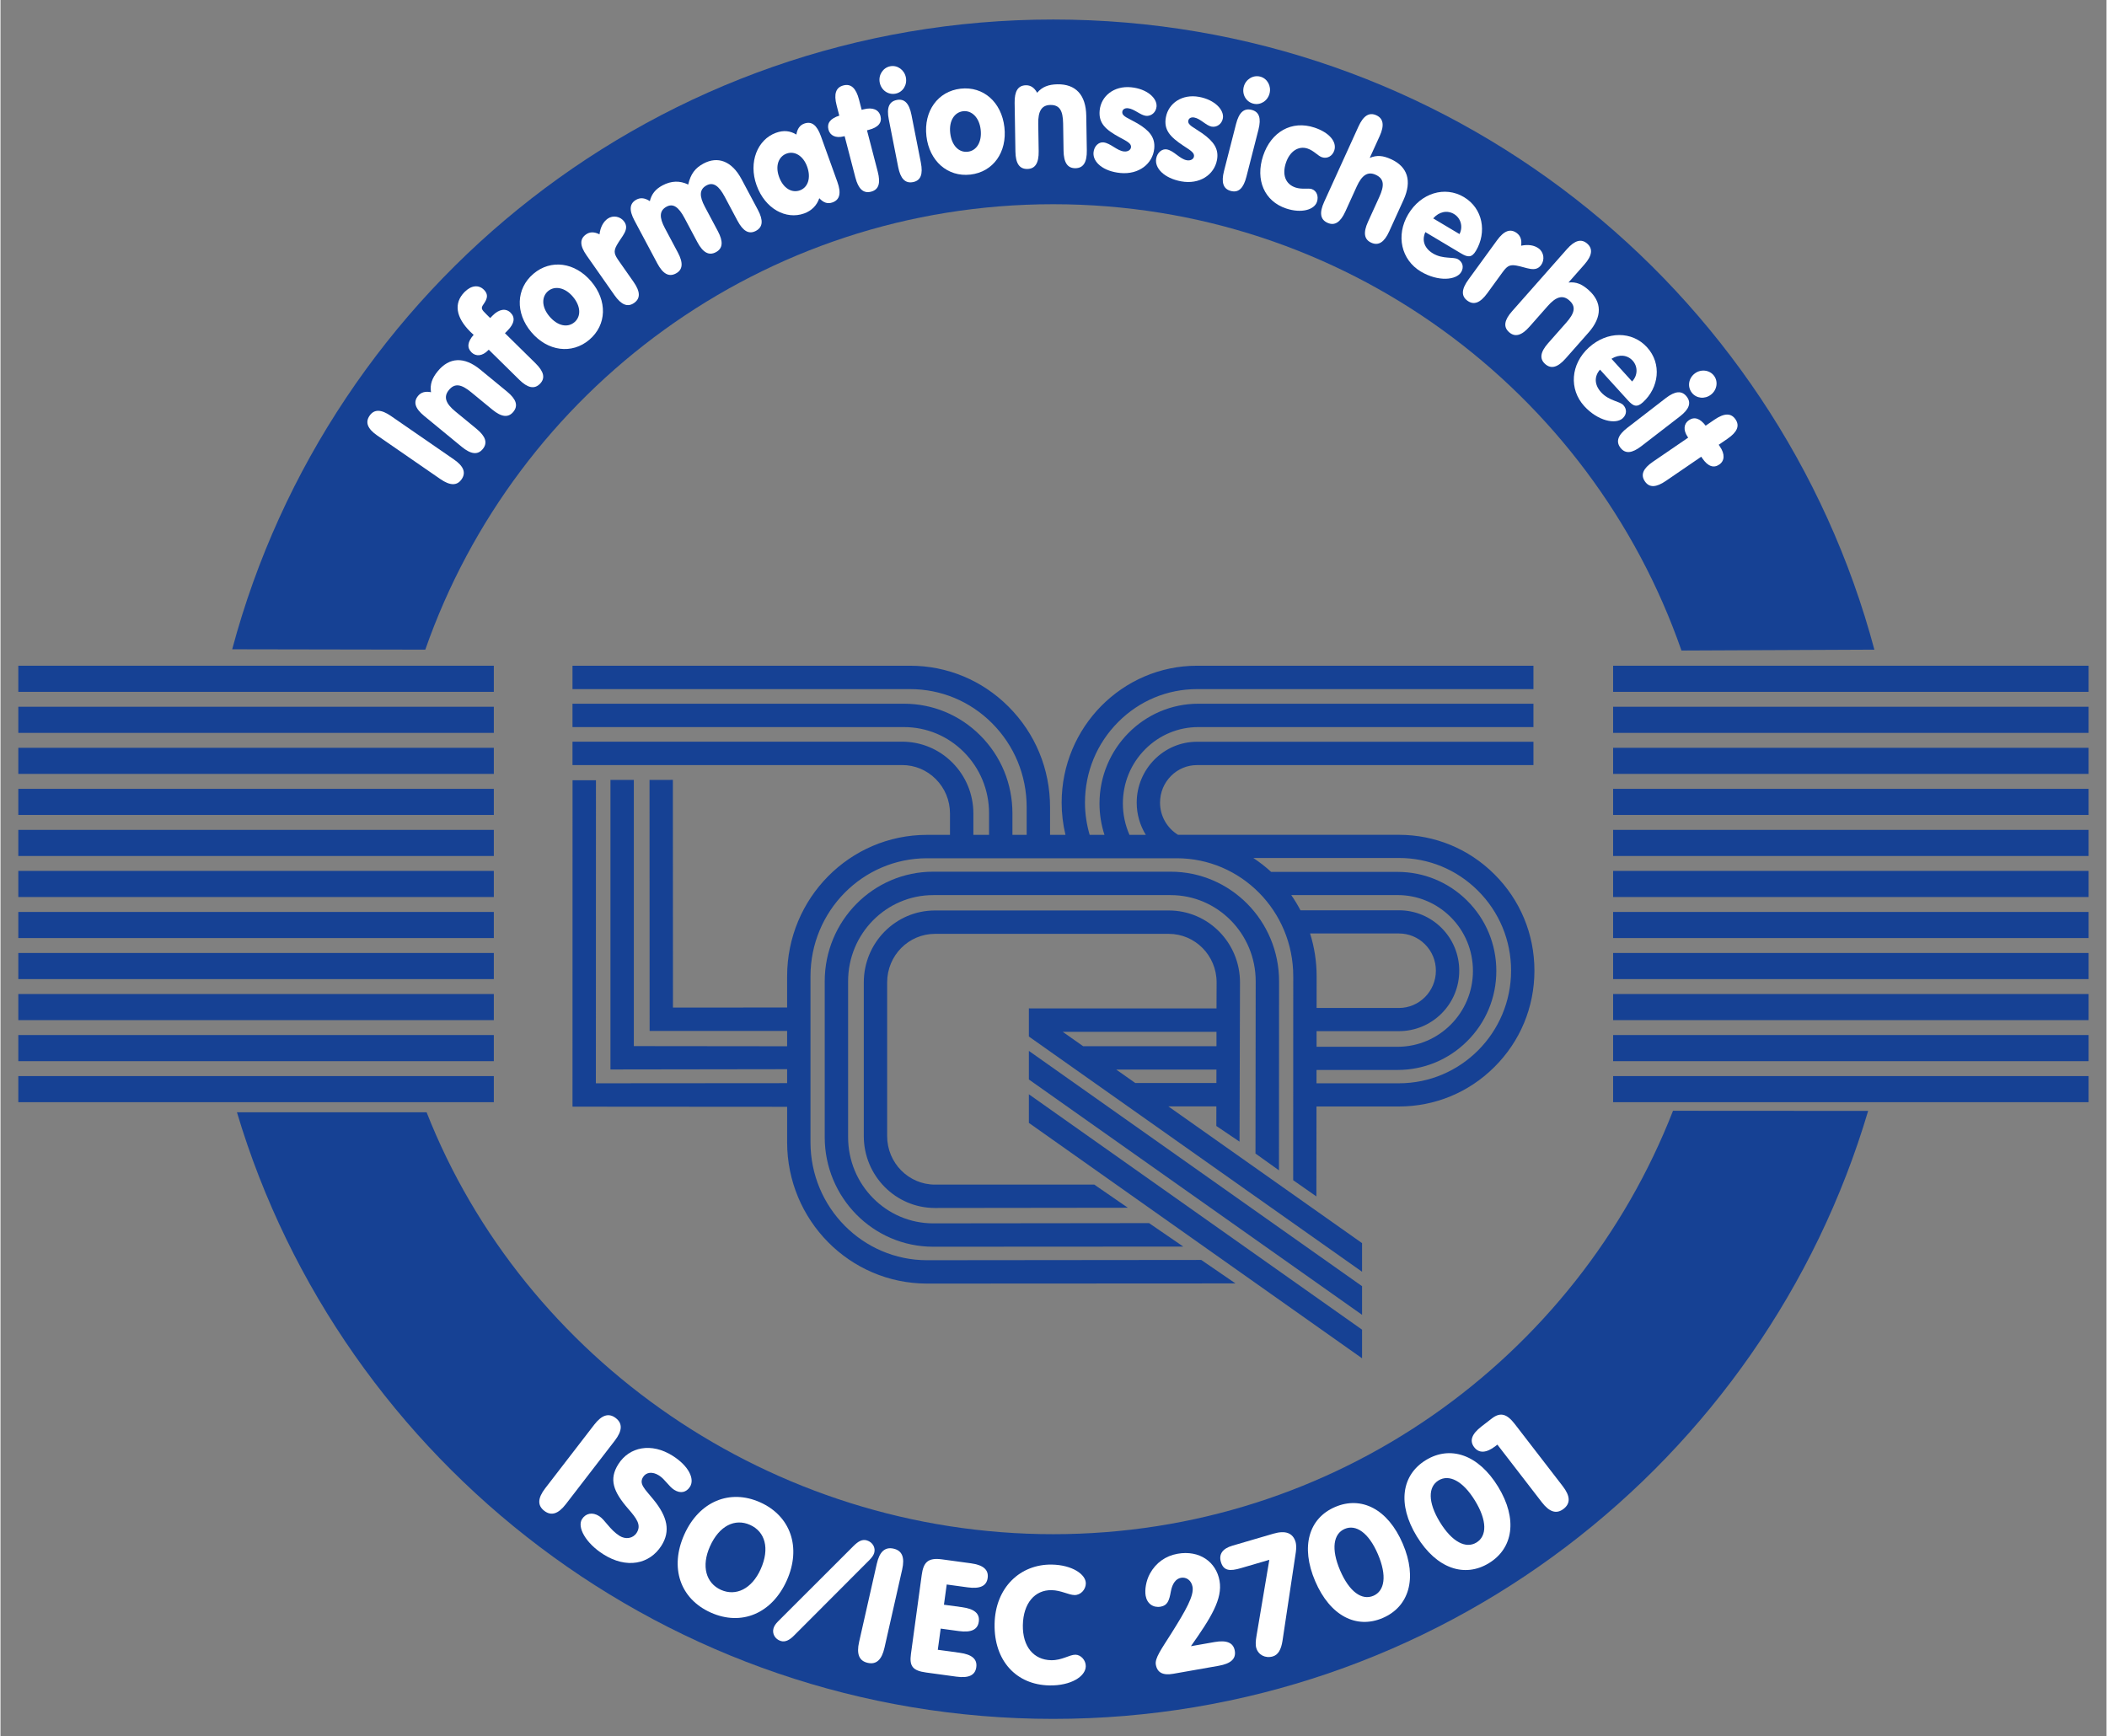 <?xml version="1.0" encoding="utf-8"?>
<!DOCTYPE svg PUBLIC "-//W3C//DTD SVG 1.1//EN" "http://www.w3.org/Graphics/SVG/1.1/DTD/svg11.dtd">
<svg xmlns="http://www.w3.org/2000/svg" xmlns:xlink="http://www.w3.org/1999/xlink" version="1.1" id="Ebene_1" x="0px" y="0px" width="364" height="300" viewBox="0 0 807.87 666.14" enable-background="new 0 0 807.87 666.14" xml:space="preserve">
<rect x="0" y="0" width="807.87" height="666.14" fill="#808080" stroke="none"/>
<g>
	<path fill="#164194" d="M163.453,426.706c37.234,94.773,132.393,161.868,240.376,161.868c108.202,0,200.672-67.365,237.752-162.438   l74.851,0.044c-39.945,134.855-164.79,233.252-312.603,233.252c-147.6,0-272.997-98.167-313.128-232.727H163.453z"/>
	<path fill="#164194" d="M162.955,249.227c34.796-99.504,129.499-170.88,240.874-170.88c111.509,0,206.305,71.537,240.992,171.219   l74.005-0.331C681.69,110.029,554.741,7.485,403.829,7.485c-150.847,0-277.771,102.473-314.947,241.607L162.955,249.227"/>
</g>
<g>
	<g>
		<g>
			<rect x="618.604" y="255.399" fill="#164194" width="182.396" height="10.016"/>
			<rect x="618.604" y="271.139" fill="#164194" width="182.396" height="10.022"/>
			<rect x="618.604" y="286.885" fill="#164194" width="182.396" height="10.016"/>
			<rect x="618.604" y="302.63" fill="#164194" width="182.396" height="10.013"/>
			<rect x="618.604" y="318.373" fill="#164194" width="182.396" height="10.016"/>
			<rect x="618.604" y="334.113" fill="#164194" width="182.396" height="10.019"/>
			<rect x="618.604" y="349.858" fill="#164194" width="182.396" height="10.017"/>
			<rect x="618.604" y="365.602" fill="#164194" width="182.396" height="10.016"/>
			<rect x="618.604" y="381.347" fill="#164194" width="182.396" height="10.017"/>
			<rect x="618.604" y="397.084" fill="#164194" width="182.396" height="10.021"/>
			<rect x="618.604" y="412.829" fill="#164194" width="182.396" height="10.014"/>
		</g>
		<g>
			<rect x="6.838" y="255.399" fill="#164194" width="182.404" height="10.016"/>
			<rect x="6.838" y="271.139" fill="#164194" width="182.404" height="10.022"/>
			<rect x="6.838" y="286.885" fill="#164194" width="182.404" height="10.016"/>
			<rect x="6.838" y="302.63" fill="#164194" width="182.404" height="10.013"/>
			<rect x="6.838" y="318.373" fill="#164194" width="182.404" height="10.016"/>
			<rect x="6.838" y="334.113" fill="#164194" width="182.404" height="10.019"/>
			<rect x="6.838" y="349.858" fill="#164194" width="182.404" height="10.017"/>
			<rect x="6.838" y="365.602" fill="#164194" width="182.404" height="10.016"/>
			<rect x="6.838" y="381.347" fill="#164194" width="182.404" height="10.017"/>
			<rect x="6.838" y="397.084" fill="#164194" width="182.404" height="10.021"/>
			<rect x="6.838" y="412.829" fill="#164194" width="182.404" height="10.014"/>
		</g>
	</g>
</g>
<polygon fill="#164194" points="522.299,521.092 522.299,510.109 394.494,419.812 394.494,430.788 522.299,521.092 "/>
<path fill="#164194" d="M453.719,478.24l-13.121-9.004l-82.804,0.094c-17.986,0-32.651-14.771-32.651-33.089v-59.772  c0-18.304,14.665-33.07,32.651-33.07h91.066c17.951,0,32.638,14.767,32.638,33.07l-0.082,66.078l9.01,6.436l0.041-72.514  c0-23.169-18.602-42.052-41.606-42.052h-91.066c-23.037,0-41.62,18.883-41.62,42.052v59.772c0,23.182,18.583,42.054,41.62,42.054  L453.719,478.24z"/>
<polygon fill="#164194" points="522.299,504.416 522.299,493.431 394.494,403.166 394.494,414.135 522.299,504.416 "/>
<path fill="#164194" d="M466.466,386.856l0.041-9.973c0-10.339-8.276-18.62-18.353-18.62h-89.677  c-10.088,0-18.353,8.281-18.353,18.62v58.963c0,10.325,8.265,18.616,18.353,18.616l61.089-0.014l12.905,8.892l-73.994,0.09  c-15.141,0-27.313-12.401-27.313-27.584v-58.963c0-15.189,12.172-27.592,27.313-27.592h89.677c15.144,0,27.321,12.402,27.321,27.592  l-0.178,61.095l-8.9-6.009l0.014-7.521h-18.424l74.312,52.462v10.984l-127.805-90.242v-1.814v-8.982v-0.011h0.241l0.022,0.011  H466.466 M466.438,410.328h-38.443l7.344,5.18v-0.027h31.086L466.438,410.328 M466.452,395.839h-58.99l7.833,5.521h51.157V395.839z"/>
<path fill="#164194" d="M588.419,372.375c0,14.024-5.47,27.182-15.434,37.045c-9.771,9.716-22.769,15.07-36.525,15.07h-31.642  l-0.041,34.506l-8.9-6.222l0.027-78.229c0-25.062-20.054-45.286-44.705-45.286h-95.772c-24.637,0-44.714,20.224-44.714,45.286  v63.642c0,25.05,20.077,45.28,44.714,45.28l105.185-0.104l13.135,9.004l-118.319,0.063c-29.702,0-53.674-24.334-53.674-54.243  v-13.573l-77.854-0.053l-4.479-0.016v-4.484l0.022-120.73h8.974l-0.027,116.259l73.365-0.055v-5.349l-63.286,0.093h-4.487v-4.476  V299.205h8.968v102.12l58.804,0.063v-5.891l-48.265,0.014h-4.482v-4.474l-0.035-91.833l8.955-0.011l0.033,87.351l43.795-0.027  v-11.973c0-29.912,23.972-54.257,53.674-54.257h8.802v-8.159c0-5.023-1.937-9.734-5.467-13.258c-3.458-3.458-8.019-5.36-12.886-5.36  H219.419v-8.971h126.456c7.256,0,14.08,2.84,19.229,7.983c5.214,5.223,8.096,12.194,8.096,19.606v8.159h6.014v-8.268  c0-8.925-3.456-17.278-9.715-23.551c-6.145-6.142-14.293-9.526-22.922-9.526H219.419v-8.969h127.157  c11.026,0,21.417,4.317,29.258,12.156c7.967,7.958,12.347,18.58,12.347,29.89v8.268h5.461v-10.621  c0-12.213-4.736-23.671-13.302-32.24c-8.413-8.421-19.576-13.056-31.417-13.056H219.419v-8.971h129.504  c14.227,0,27.639,5.567,37.751,15.69c10.276,10.266,15.937,23.962,15.937,38.577v10.621h5.918c-0.963-4.03-1.47-8.159-1.47-12.358  c0-28.963,23.308-52.53,51.945-52.53h129.039v8.971H459.005c-11.362,0-22.09,4.454-30.186,12.558  c-8.263,8.246-12.811,19.255-12.811,31.001c0,4.225,0.63,8.353,1.801,12.358h5.675c-1.248-3.869-1.904-7.923-1.904-12.011  c0-21.122,17.009-38.304,37.896-38.304h128.568v8.969H459.476c-7.652,0-14.864,3.004-20.317,8.451  c-5.564,5.56-8.61,12.969-8.61,20.884c0,4.137,0.873,8.257,2.534,12.011h6.271c-2.257-3.645-3.502-7.913-3.502-12.345  c0-12.892,10.38-23.376,23.141-23.376h129.053v8.952H458.991c-3.751,0-7.294,1.478-9.95,4.14c-2.742,2.741-4.236,6.383-4.236,10.284  c0,5.056,2.644,9.718,6.893,12.323h84.763c13.757,0,26.755,5.349,36.525,15.062C582.949,345.19,588.419,358.348,588.419,372.375   M498.674,349.221h37.759c6.145,0,11.929,2.389,16.304,6.714c4.402,4.378,6.837,10.238,6.837,16.466  c0,6.234-2.435,12.084-6.837,16.47c-4.375,4.331-10.159,6.717-16.304,6.717h-31.587v5.997h31.059  c15.973,0,28.928-13.05,28.928-29.107c0-7.83-3.045-15.198-8.594-20.709c-5.467-5.408-12.665-8.383-20.334-8.383h-40.773  C496.43,345.251,497.606,347.19,498.674,349.221 M504.873,374.545l-0.014,12.153h31.573c7.819,0,14.186-6.424,14.186-14.298  c0-3.869-1.493-7.467-4.235-10.181c-2.67-2.651-6.216-4.102-9.95-4.102h-34.076C503.989,363.303,504.873,368.821,504.873,374.545   M579.464,372.375c0-11.649-4.556-22.568-12.791-30.752c-8.096-8.041-18.837-12.468-30.213-12.468h-55.877  c2.422,1.606,4.706,3.374,6.838,5.338h48.483c10.05,0,19.529,3.907,26.659,10.979c7.253,7.192,11.239,16.799,11.239,27.004  c0,10.227-3.986,19.816-11.239,27.007c-7.13,7.086-16.609,10.993-26.659,10.993h-31.072l-0.014,5.113h31.642  C560.184,415.59,579.464,396.203,579.464,372.375z"/>
<g>
	<path fill="#FFFFFF" d="M208.593,579.613c-2.686-2.068-2.524-4.902,0.372-8.662l18.773-24.36c2.896-3.76,5.595-4.635,8.28-2.566   s2.524,4.902-0.372,8.662l-18.773,24.36C213.978,580.807,211.278,581.682,208.593,579.613z"/>
	<path fill="#FFFFFF" d="M231.29,596.313c-6.925-4.383-10.13-10.495-8.219-13.516c1.419-2.237,3.969-2.812,6.572-1.165   c2.239,1.417,4.072,5.203,7.822,7.578c2.343,1.483,5.188,1.018,6.572-1.165c1.878-2.972,0.025-5.456-3.227-9.193   c-5.782-6.648-7.466-11.359-3.808-17.138c4.219-6.665,12.675-8.389,20.851-3.212c6.144,3.885,8.519,8.892,6.64,11.857   c-1.384,2.188-3.628,2.736-6.075,1.188c-2.032-1.286-3.55-4.071-5.79-5.488c-2.603-1.647-4.97-1.248-6.123,0.574   c-1.681,2.654,0.62,4.548,3.948,8.624c5.423,6.643,6.613,12.137,3.086,17.707C248.99,600.149,240.142,601.917,231.29,596.313z"/>
	<path fill="#FFFFFF" d="M291.404,576.347c11.647,5.209,15.915,17.253,10.224,29.964c-5.666,12.657-17.343,17.631-29.157,12.34   c-11.815-5.286-15.833-17.28-10.167-29.938C267.995,575.996,279.76,571.132,291.404,576.347z M276.373,609.934   c5.74,2.566,11.847-0.372,15.248-7.967c3.548-7.93,1.702-14.364-4.09-16.958c-5.795-2.594-11.825,0.312-15.375,8.246   C268.756,600.85,270.635,607.361,276.373,609.934z"/>
	<path fill="#FFFFFF" d="M299.294,629.539c-2.123-0.65-3.401-2.785-2.747-4.908c0.235-0.766,0.76-1.636,1.693-2.571l28.96-28.941   c1.85-1.822,3.349-2.714,5.177-2.15c2.117,0.651,3.414,2.73,2.763,4.848c-0.274,0.887-0.914,1.719-1.773,2.616l-28.903,28.963   C302.583,629.326,300.941,630.048,299.294,629.539z"/>
	<path fill="#FFFFFF" d="M332.668,637.938c-3.305-0.744-4.351-3.382-3.305-8.011l6.785-29.991c1.045-4.63,3.125-6.562,6.432-5.812   c3.305,0.744,4.353,3.382,3.305,8.011l-6.783,29.992C338.055,636.757,335.976,638.688,332.668,637.938z"/>
	<path fill="#FFFFFF" d="M378.684,605.354c-0.424,3.113-2.946,4.263-7.649,3.622l-8.063-1.1l-1.062,7.759l6.966,0.947   c4.706,0.646,6.824,2.424,6.402,5.543c-0.427,3.113-2.949,4.263-7.652,3.622l-6.963-0.952l-1.111,8.126l8.372,1.144   c4.7,0.641,6.824,2.424,6.396,5.538c-0.424,3.118-2.944,4.268-7.649,3.622l-11.546-1.576c-5.253-0.717-6.512-2.44-5.869-7.146   l4.126-30.237c0.659-4.826,2.295-6.78,7.794-6.03l11.116,1.516C376.996,600.391,379.108,602.234,378.684,605.354z"/>
	<path fill="#FFFFFF" d="M381.335,623.027c0.252-14.057,9.91-23.009,21.994-22.79c7.767,0.142,13.068,3.754,13.003,7.267   c-0.038,2.342-1.992,4.465-4.334,4.421c-2.281-0.038-5.145-1.816-8.786-1.882c-6.408-0.115-10.878,4.979-11.032,13.428   c-0.147,8.197,4.137,13.33,10.856,13.45c4.196,0.077,7.008-2.15,9.35-2.112c2.035,0.038,3.973,2.106,3.929,4.449   c-0.071,3.885-5.685,7.485-13.946,7.338C389.671,646.365,381.081,637.146,381.335,623.027z"/>
	<path fill="#FFFFFF" d="M473.476,633.276c0.547,3.098-1.505,4.963-6.178,5.784l-17.423,3.069c-3.945,0.695-6.145-0.421-6.687-3.519   c-0.427-2.429,2.041-5.806,5.959-12c5.575-8.869,8.722-14.429,8.126-17.827c-0.438-2.489-2.364-3.841-4.428-3.479   c-1.882,0.333-3.326,2.09-3.896,5.258c-0.629,3.552-1.308,5.362-3.918,5.822c-2.856,0.498-5.209-1.149-5.745-4.186   c-0.395-2.244,0.12-5.719,1.636-8.487c2.271-4.153,5.997-6.812,10.61-7.628c8.438-1.482,14.823,3.152,16.098,10.375   c1.215,6.922-3.217,14.084-10.981,25.089l9.045-1.593C470.367,629.135,472.934,630.185,473.476,633.276z"/>
	<path fill="#FFFFFF" d="M475.839,601.594c-4.196,1.231-6.67,1.117-7.693-2.374c-0.848-2.9,0.559-5.111,4.405-6.233l15.737-4.606   c4.673-1.368,7.502-0.269,8.525,3.223c0.224,0.771,0.322,2.216,0.087,3.83l-5.121,34.062c-0.537,3.432-1.702,5.379-3.716,5.971   c-2.84,0.831-5.56-0.559-6.337-3.224c-0.366-1.242-0.229-2.758,0.071-4.58l4.931-29.253L475.839,601.594z"/>
	<path fill="#FFFFFF" d="M511.959,578.136c10.03-4.301,20.225,0.717,25.954,14.085c5.734,13.368,2.336,24.213-7.694,28.509   c-10.024,4.296-20.164-0.744-25.893-14.112C498.597,593.25,501.935,582.432,511.959,578.136z M513.875,602.459   c3.545,8.268,8.398,11.622,12.76,9.751c4.361-1.872,5.286-7.699,1.74-15.968c-3.546-8.268-8.432-11.54-12.738-9.69   C511.33,588.396,510.329,594.19,513.875,602.459z"/>
	<path fill="#FFFFFF" d="M546.788,560.145c9.303-5.691,20.115-2.189,27.704,10.222c7.584,12.41,5.773,23.628-3.529,29.318   c-9.308,5.69-20.065,2.156-27.655-10.255C535.724,577.02,537.48,565.835,546.788,560.145z M552.162,583.941   c4.694,7.678,9.98,10.299,14.029,7.825c4.05-2.479,4.126-8.378-0.568-16.055c-4.689-7.677-9.998-10.211-13.992-7.765   C547.631,570.388,547.473,576.265,552.162,583.941z"/>
	<path fill="#FFFFFF" d="M599.604,578.858c-2.73,2.112-5.434,1.236-8.334-2.522l-17.062-22.117l-0.733,0.563   c-3.464,2.676-6.298,2.84-8.143,0.448c-1.92-2.489-0.968-5.094,2.791-7.994l3.951-3.054c3.321-2.561,5.811-1.757,8.826,2.15   l18.375,23.825C602.175,573.917,602.339,576.752,599.604,578.858z"/>
</g>
<g>
	<path fill="#FFFFFF" d="M176.889,183.859c-1.763,2.558-4.436,2.497-8.167-0.077L144.554,167.1c-3.73-2.573-4.737-5.053-2.974-7.611   c1.763-2.558,4.438-2.497,8.167,0.077l24.169,16.683C177.646,178.821,178.652,181.301,176.889,183.859z"/>
	<path fill="#FFFFFF" d="M162.535,159.578c-3.5-2.877-4.285-5.35-2.348-7.707c1.112-1.353,2.736-1.847,4.963-1.405   c-0.472-2.948,0.388-5.386,2.576-8.048c4.412-5.368,10.114-5.728,16.339-0.609l10.27,8.444c3.499,2.877,4.33,5.387,2.393,7.744   c-1.938,2.357-4.56,2.029-8.059-0.848l-8.089-6.651c-3.771-3.101-6.298-3.642-8.594-0.848c-2.152,2.62-1.149,5.198,2.441,8.15   l8.18,6.725c3.5,2.876,4.329,5.388,2.393,7.745c-1.937,2.357-4.561,2.027-8.06-0.849L162.535,159.578z"/>
	<path fill="#FFFFFF" d="M188.755,121.083c2.497-2.538,5.096-2.912,6.898-1.137c1.846,1.817,1.544,4.137-1.111,6.836l-1.031,1.046   l11.702,11.521c3.229,3.18,3.872,5.715,1.73,7.89c-2.14,2.175-4.724,1.613-7.953-1.567l-11.701-11.521l-0.237,0.241   c-2.22,2.256-4.659,2.469-6.379,0.777c-1.804-1.776-1.542-4.056,0.829-6.717c-0.377-0.372-0.794-0.703-1.172-1.075   c-5.787-5.699-6.47-11.13-2.35-15.317c2.576-2.617,5.423-2.908,7.435-0.926c1.845,1.818,1.362,3.483-0.127,5.584   c-1.098,1.535-0.8,1.988,1.088,3.846l1.468,1.446L188.755,121.083z"/>
	<path fill="#FFFFFF" d="M204.418,105.046c6.716-5.702,15.94-4.431,22.181,2.925c6.239,7.354,5.993,16.666-0.722,22.368   c-6.673,5.665-15.984,4.468-22.223-2.886C197.413,120.098,197.745,110.712,204.418,105.046z M220.169,123.612   c2.583-2.193,2.5-6.134-0.621-9.812c-3.043-3.587-7.002-4.238-9.499-2.117c-2.497,2.12-2.575,6.043,0.544,9.721   C213.752,125.126,217.586,125.805,220.169,123.612z"/>
	<path fill="#FFFFFF" d="M224.819,97.971c-2.601-3.71-2.693-6.302-0.196-8.052c1.434-1.006,3.13-1.044,5.157-0.022   c0.345-2.755,1.448-4.822,3.159-6.021c2.036-1.425,4.917-0.858,6.335,1.166c2.127,3.036-0.941,5.544-2.889,9.063   c-1.326,2.438-0.916,3.516,0.908,6.117l5.539,7.902c2.601,3.708,2.728,6.35,0.23,8.1c-2.498,1.75-4.938,0.729-7.538-2.981   L224.819,97.971z"/>
	<path fill="#FFFFFF" d="M243.184,84.585c-2.13-3.999-1.907-6.584,0.784-8.018c1.546-0.824,3.234-0.655,5.122,0.606   c0.65-2.746,2.201-4.639,4.843-6.046c3.39-1.805,6.673-1.887,9.873-0.324c0.926-4.027,2.639-6.339,5.878-8.064   c5.434-2.893,10.837-1.038,14.596,6.026l6.254,11.739c2.129,4,1.932,6.638-0.76,8.07c-2.689,1.434-4.936,0.097-7.067-3.902   l-4.922-9.246c-2.216-4.154-4.366-5.674-6.91-4.321c-2.841,1.513-2.832,4.175-0.673,8.227l4.978,9.349   c2.128,4,1.935,6.638-0.758,8.071c-2.691,1.434-4.988,0.123-7.118-3.877l-4.923-9.245c-2.213-4.156-4.316-5.702-6.857-4.349   c-2.842,1.515-2.832,4.175-0.675,8.227l4.978,9.349c2.13,4,1.935,6.637-0.756,8.071c-2.692,1.434-4.989,0.123-7.119-3.877   L243.184,84.585z"/>
	<path fill="#FFFFFF" d="M308.274,81.889c-6.856,2.471-14.952-1.679-18.238-10.814c-3.19-8.857,0.339-17.57,7.458-20.137   c2.87-1.034,5.354-0.804,7.812,0.687c0.32-2.116,1.288-3.592,2.99-4.205c2.867-1.034,4.881,0.555,6.413,4.818l6.317,17.548   c1.535,4.263,0.96,6.845-1.853,7.86c-1.86,0.67-3.423,0.17-5.083-1.607C313.166,78.811,311.141,80.854,308.274,81.889z    M306.646,73.031c3.083-1.111,4.35-4.758,2.796-9.077c-1.535-4.263-4.849-6.133-7.877-5.041c-3.029,1.091-4.465,4.611-2.911,8.929   C300.249,72.272,303.562,74.142,306.646,73.031z"/>
	<path fill="#FFFFFF" d="M323.478,52.308c-3.062,0.795-5.267-0.274-5.871-2.609c-0.638-2.449,0.758-4.27,4.158-5.333l-1.021-3.929   c-1.138-4.386-0.333-6.904,2.619-7.67c2.897-0.752,4.826,1.058,5.967,5.442l1.018,3.929l0.766-0.199   c3.444-0.895,5.811,0.131,6.449,2.58c0.651,2.506-0.799,4.341-4.462,5.292l-0.711,0.185l4.128,15.887   c1.138,4.386,0.389,6.889-2.563,7.655c-2.955,0.768-4.881-1.042-6.019-5.427l-4.129-15.886L323.478,52.308z"/>
	<path fill="#FFFFFF" d="M341.283,25.424c2.771-0.544,5.453,1.386,6.022,4.271c0.58,2.944-1.182,5.688-3.954,6.232   c-2.826,0.557-5.497-1.316-6.077-4.26C336.706,28.782,338.512,25.97,341.283,25.424z M350.038,69.863   c-2.99,0.588-4.807-1.333-5.683-5.776l-3.605-18.295c-0.876-4.443,0.087-6.851,3.081-7.44c2.936-0.578,4.741,1.286,5.617,5.729   l3.604,18.295C353.926,66.819,353.029,69.273,350.038,69.863z"/>
	<path fill="#FFFFFF" d="M368.29,34.019c8.755-1,15.715,5.19,16.81,14.774c1.095,9.583-4.292,17.185-13.05,18.185   c-8.701,0.995-15.773-5.183-16.865-14.767C354.09,42.626,359.59,35.012,368.29,34.019z M371.051,58.212   c3.368-0.385,5.491-3.706,4.943-8.498c-0.533-4.674-3.463-7.418-6.719-7.046s-5.502,3.589-4.958,8.381   C364.873,55.898,367.683,58.598,371.051,58.212z"/>
	<path fill="#FFFFFF" d="M389.026,39.485c-0.074-4.529,1.305-6.729,4.353-6.777c1.751-0.029,3.179,0.891,4.284,2.874   c1.94-2.267,4.356-3.189,7.801-3.244c6.944-0.109,10.906,4.004,11.038,12.063l0.213,13.294c0.071,4.53-1.302,6.788-4.355,6.836   c-3.048,0.049-4.498-2.164-4.569-6.693l-0.164-10.471c-0.082-4.882-1.304-7.157-4.917-7.1c-3.387,0.053-4.706,2.487-4.629,7.134   l0.167,10.588c0.074,4.529-1.305,6.786-4.353,6.835c-3.048,0.048-4.498-2.164-4.569-6.693L389.026,39.485z"/>
	<path fill="#FFFFFF" d="M419.287,58.455c0.229-2.343,1.926-4.012,3.781-3.833c2.752,0.267,5.188,3.222,7.945,3.487   c1.516,0.146,2.555-0.639,2.653-1.634c0.143-1.465-1.434-2.208-4.503-3.865c-5.227-2.869-7.995-5.324-7.519-10.244   c0.536-5.504,5.466-9.522,12.044-8.886c6.183,0.596,10.084,4.226,9.772,7.446c-0.214,2.167-2.009,3.708-4.027,3.513   c-2.14-0.207-4.509-2.681-6.928-2.916c-1.291-0.124-2.09,0.508-2.178,1.386c-0.17,1.758,2.216,2.342,5.762,4.4   c4.668,2.756,6.9,5.454,6.49,9.671c-0.563,5.856-5.91,10.07-12.996,9.386C423.008,65.73,418.926,62.204,419.287,58.455z"/>
	<path fill="#FFFFFF" d="M443.33,60.815c0.428-2.313,2.255-3.831,4.088-3.494c2.72,0.5,4.897,3.652,7.617,4.153   c1.499,0.275,2.604-0.418,2.785-1.402c0.268-1.446-1.236-2.32-4.159-4.232c-4.957-3.305-7.507-5.986-6.615-10.846   c1.001-5.436,6.255-9.015,12.75-7.821c6.106,1.125,9.69,5.073,9.104,8.253c-0.394,2.141-2.314,3.521-4.312,3.153   c-2.112-0.388-4.263-3.056-6.648-3.495c-1.28-0.235-2.128,0.326-2.287,1.194c-0.323,1.734,2.003,2.521,5.356,4.873   c4.422,3.145,6.414,6.023,5.647,10.189c-1.062,5.784-6.747,9.521-13.74,8.234C446.417,68.378,442.652,64.517,443.33,60.815z"/>
	<path fill="#FFFFFF" d="M471.992,73.268c-2.955-0.756-3.77-3.273-2.648-7.661l4.624-18.064c1.122-4.389,3.031-6.146,5.986-5.389   c2.9,0.743,3.727,3.203,2.604,7.59l-4.624,18.064C476.813,72.196,474.947,74.025,471.992,73.268z M483.215,29.39   c2.736,0.7,4.329,3.598,3.602,6.447c-0.744,2.906-3.514,4.625-6.249,3.923c-2.791-0.715-4.399-3.555-3.655-6.461   C477.64,30.45,480.479,28.688,483.215,29.39z"/>
	<path fill="#FFFFFF" d="M504.096,48.963c5.675,1.898,8.641,5.495,7.541,8.787c-0.706,2.12-2.692,3.254-4.728,2.574   c-1.555-0.52-3.087-2.521-5.5-3.327c-3.425-1.146-6.807,0.948-8.317,5.466c-1.526,4.575-0.175,8.19,3.683,9.48   c2.463,0.824,4.838,0.13,6.233,0.595c1.926,0.646,2.687,2.822,1.997,4.886c-1.023,3.068-5.976,4.515-11.863,2.544   c-8.252-2.759-11.896-10.923-8.782-20.241C487.396,50.636,495.254,46.008,504.096,48.963z"/>
	<path fill="#FFFFFF" d="M533.404,61.064c6.325,2.875,8.142,8.292,4.804,15.63l-5.51,12.107c-1.872,4.125-4.088,5.574-6.862,4.312   c-2.779-1.262-3.135-3.882-1.264-8.006l4.339-9.535c2.024-4.446,1.894-7.026-1.396-8.522c-3.086-1.403-5.318,0.232-7.244,4.464   l-4.389,9.642c-1.877,4.124-4.088,5.576-6.861,4.313c-2.78-1.264-3.142-3.884-1.265-8.008l13.16-28.924   c1.877-4.125,4.087-5.576,6.861-4.313c2.73,1.24,3.142,3.884,1.265,8.008l-3.803,8.355   C528.02,59.391,530.416,59.707,533.404,61.064z"/>
	<path fill="#FFFFFF" d="M549.519,97.24c3.836,2.286,7.847,1.185,9.593,2.227c1.844,1.1,2.304,3.086,1.22,4.906   c-1.871,3.132-8.831,3.775-15.479-0.19c-7.519-4.485-9.686-13.863-4.838-21.999c4.854-8.135,14.03-10.949,21.357-6.58   c7.326,4.371,8.854,13.502,4.607,20.626c-1.631,2.729-3.146,2.51-5.719,0.977l-13.68-8.162   C545.141,92.229,546.219,95.271,549.519,97.24z M559.68,89.803c1.461-2.895,0.454-6.167-2.117-7.702   c-2.572-1.533-5.696-0.93-7.979,1.683L559.68,89.803z"/>
	<path fill="#FFFFFF" d="M574.071,92.186c2.67-3.664,5.089-4.592,7.557-2.798c1.412,1.032,2.003,2.624,1.69,4.875   c2.72-0.568,5.034-0.194,6.72,1.037c2.014,1.464,2.408,4.374,0.952,6.372c-2.178,2.998-5.549,0.907-9.51,0.207   c-2.736-0.465-3.623,0.274-5.494,2.843l-5.674,7.803c-2.671,3.663-5.128,4.64-7.59,2.844c-2.468-1.796-2.293-4.435,0.372-8.1   L574.071,92.186z"/>
	<path fill="#FFFFFF" d="M609.151,111.221c5.21,4.595,5.368,10.307,0.033,16.351l-8.805,9.97c-2.998,3.398-5.537,4.14-7.824,2.123   c-2.288-2.018-1.866-4.629,1.132-8.026l6.934-7.853c3.233-3.662,3.863-6.168,1.148-8.559c-2.538-2.241-5.154-1.33-8.229,2.156   l-7.009,7.941c-2.999,3.397-5.538,4.14-7.825,2.122c-2.287-2.018-1.872-4.628,1.127-8.025l21.034-23.823   c2.999-3.396,5.537-4.14,7.825-2.122c2.243,1.979,1.865,4.628-1.133,8.024l-6.074,6.882   C604.489,108.051,606.695,109.054,609.151,111.221z"/>
	<path fill="#FFFFFF" d="M614.005,150.505c3.005,3.302,7.163,3.416,8.531,4.922c1.444,1.588,1.302,3.623-0.263,5.048   c-2.697,2.454-9.543,1.045-14.752-4.683c-5.889-6.481-5.237-16.086,1.767-22.459c7.01-6.372,16.607-6.396,22.343-0.083   c5.739,6.313,4.547,15.495-1.588,21.077c-2.353,2.138-3.736,1.488-5.75-0.727l-10.72-11.791   C611.274,144.437,611.423,147.663,614.005,150.505z M625.885,146.344c2.243-2.345,2.228-5.769,0.214-7.985   s-5.177-2.547-8.115-0.711L625.885,146.344z"/>
	<path fill="#FFFFFF" d="M621.425,171.791c-1.865-2.413-0.963-4.896,2.627-7.665l14.758-11.396c3.584-2.768,6.167-2.98,8.032-0.569   c1.834,2.368,0.975,4.815-2.609,7.583l-14.758,11.396C625.885,173.909,623.291,174.203,621.425,171.791z M657.271,144.107   c1.724,2.234,1.198,5.495-1.127,7.292c-2.375,1.833-5.619,1.484-7.349-0.75c-1.762-2.278-1.28-5.503,1.095-7.336   C652.221,141.516,655.543,141.873,657.271,144.107z"/>
	<path fill="#FFFFFF" d="M647.209,167.616c-1.784-2.613-1.526-5.048,0.465-6.411c2.091-1.428,4.273-0.733,6.43,2.105l3.349-2.292   c3.743-2.558,6.386-2.654,8.104-0.135c1.69,2.472,0.646,4.9-3.098,7.458l-3.349,2.292l0.443,0.652   c2.014,2.938,1.85,5.515-0.241,6.942c-2.134,1.462-4.355,0.72-6.489-2.405l-0.416-0.606l-13.549,9.267   c-3.737,2.558-6.353,2.701-8.07,0.182c-1.724-2.519-0.674-4.947,3.063-7.503l13.549-9.268L647.209,167.616z"/>
</g>
</svg>
